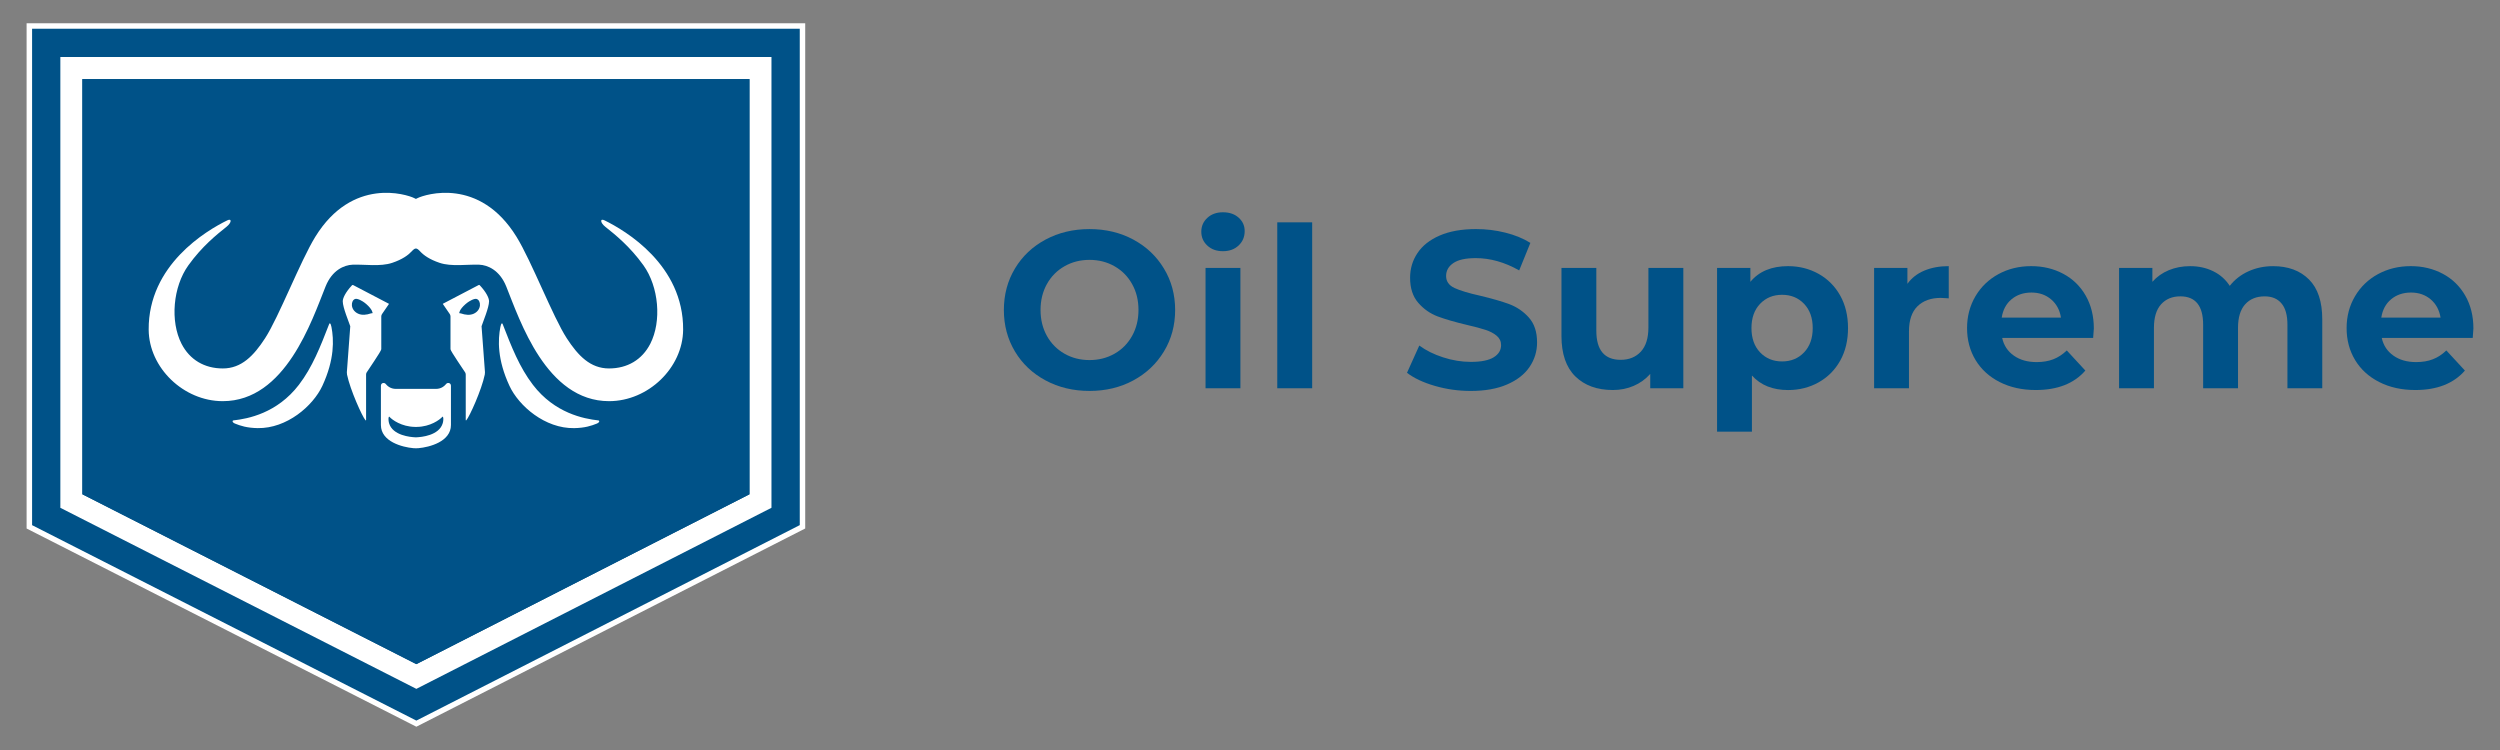<?xml version="1.0" encoding="utf-8"?>
<!-- Generator: Adobe Illustrator 16.0.0, SVG Export Plug-In . SVG Version: 6.00 Build 0)  -->
<!DOCTYPE svg PUBLIC "-//W3C//DTD SVG 1.1//EN" "http://www.w3.org/Graphics/SVG/1.1/DTD/svg11.dtd">
<svg version="1.1" id="Layer_1" xmlns="http://www.w3.org/2000/svg" xmlns:xlink="http://www.w3.org/1999/xlink" x="0px" y="0px"
	 width="235px" height="70.5px" viewBox="0 0 235 70.5" enable-background="new 0 0 235 70.5" xml:space="preserve">
<rect x="0" y="0" width="235" height="70.5" fill="#808080" stroke="none"/>
<g>
	<g>
		<path fill="#005288" d="M98.283,35.759c-1.227-0.658-2.185-1.563-2.88-2.723
			c-0.69-1.155-1.039-2.454-1.039-3.896s0.348-2.744,1.039-3.897
			c0.695-1.158,1.653-2.064,2.88-2.723c1.228-0.657,2.604-0.986,4.131-0.986
			c1.523,0,2.9,0.329,4.117,0.986c1.223,0.658,2.181,1.564,2.879,2.723
			c0.703,1.154,1.053,2.456,1.053,3.897c0,1.443-0.35,2.741-1.053,3.896
			c-0.699,1.158-1.657,2.064-2.879,2.723c-1.217,0.658-2.594,0.989-4.117,0.989
			C100.888,36.748,99.511,36.417,98.283,35.759z M104.768,33.247
			c0.7-0.399,1.25-0.956,1.648-1.671c0.401-0.714,0.601-1.526,0.601-2.438
			c0-0.91-0.198-1.725-0.601-2.438c-0.398-0.714-0.948-1.271-1.648-1.67
			c-0.702-0.401-1.484-0.602-2.354-0.602s-1.654,0.2-2.354,0.602
			c-0.701,0.399-1.252,0.956-1.651,1.67c-0.397,0.714-0.598,1.527-0.598,2.438
			c0,0.91,0.2,1.724,0.598,2.438c0.399,0.715,0.95,1.271,1.651,1.671
			c0.699,0.398,1.484,0.6,2.354,0.6S104.065,33.646,104.768,33.247z"/>
		<path fill="#005288" d="M113.49,23.085c-0.38-0.35-0.568-0.784-0.568-1.302
			c0-0.519,0.188-0.953,0.568-1.303c0.378-0.35,0.864-0.526,1.47-0.526
			c0.603,0,1.094,0.168,1.471,0.505C116.809,20.795,117,21.215,117,21.717
			c0,0.549-0.191,1-0.569,1.357c-0.377,0.357-0.868,0.538-1.471,0.538
			C114.354,23.613,113.868,23.437,113.49,23.085z M113.321,25.188h3.277v11.309
			h-3.277V25.188z"/>
		<path fill="#005288" d="M120.063,20.9h3.281v15.597h-3.281V20.9z"/>
		<path fill="#005288" d="M134.873,36.273c-1.088-0.315-1.96-0.727-2.615-1.229
			l1.155-2.563c0.628,0.462,1.377,0.833,2.247,1.113
			c0.865,0.281,1.735,0.423,2.604,0.423c0.967,0,1.684-0.146,2.145-0.433
			c0.465-0.289,0.693-0.67,0.693-1.144c0-0.353-0.137-0.644-0.409-0.875
			c-0.272-0.23-0.624-0.415-1.053-0.557c-0.427-0.14-1.004-0.296-1.731-0.462
			c-1.121-0.266-2.037-0.531-2.755-0.797c-0.71-0.267-1.324-0.694-1.837-1.283
			c-0.511-0.589-0.768-1.372-0.768-2.354c0-0.855,0.229-1.629,0.693-2.322
			c0.463-0.695,1.158-1.245,2.09-1.65c0.932-0.404,2.07-0.607,3.416-0.607
			c0.938,0,1.854,0.109,2.754,0.336c0.895,0.222,1.682,0.545,2.353,0.964
			l-1.051,2.586c-1.357-0.769-2.718-1.155-4.077-1.155
			c-0.953,0-1.657,0.153-2.109,0.463c-0.455,0.307-0.684,0.715-0.684,1.218
			c0,0.504,0.264,0.88,0.786,1.125c0.526,0.245,1.327,0.486,2.407,0.727
			c1.119,0.265,2.037,0.532,2.754,0.796c0.714,0.271,1.326,0.688,1.837,1.263
			c0.512,0.575,0.767,1.351,0.767,2.332c0,0.842-0.234,1.606-0.704,2.301
			s-1.175,1.243-2.11,1.649c-0.939,0.407-2.08,0.611-3.426,0.611
			C137.082,36.748,135.957,36.589,134.873,36.273z"/>
		<path fill="#005288" d="M158.233,25.188v11.309h-3.11v-1.349
			c-0.437,0.492-0.955,0.867-1.558,1.125c-0.603,0.26-1.252,0.389-1.953,0.389
			c-1.485,0-2.663-0.428-3.532-1.281c-0.869-0.854-1.302-2.124-1.302-3.805v-6.388
			h3.277v5.906c0,1.818,0.766,2.73,2.292,2.73c0.781,0,1.414-0.256,1.891-0.767
			c0.477-0.515,0.713-1.273,0.713-2.283V25.188h3.282V25.188z"/>
		<path fill="#005288" d="M170.951,25.744c0.861,0.484,1.537,1.162,2.029,2.039
			c0.489,0.877,0.734,1.896,0.734,3.058c0,1.163-0.245,2.183-0.734,3.059
			c-0.492,0.877-1.168,1.556-2.029,2.04c-0.859,0.482-1.817,0.725-2.867,0.725
			c-1.443,0-2.578-0.454-3.403-1.366v5.276h-3.277V25.188h3.132v1.303
			c0.811-0.982,1.991-1.474,3.549-1.474
			C169.133,25.019,170.09,25.262,170.951,25.744z M169.584,33.122
			c0.541-0.569,0.812-1.328,0.812-2.282c0-0.951-0.271-1.712-0.812-2.279
			c-0.539-0.566-1.229-0.85-2.068-0.85s-1.528,0.283-2.07,0.85
			c-0.539,0.567-0.808,1.328-0.808,2.279c0,0.954,0.269,1.713,0.808,2.282
			c0.542,0.567,1.23,0.853,2.07,0.853S169.045,33.689,169.584,33.122z"/>
		<path fill="#005288" d="M180.881,25.44c0.666-0.281,1.434-0.423,2.301-0.423v3.028
			c-0.365-0.027-0.607-0.043-0.735-0.043c-0.938,0-1.671,0.263-2.206,0.79
			c-0.533,0.524-0.798,1.312-0.798,2.365v5.339h-3.278V25.188h3.131v1.492
			C179.687,26.133,180.217,25.718,180.881,25.44z"/>
		<path fill="#005288" d="M196.756,31.764h-8.551c0.151,0.702,0.518,1.257,1.092,1.662
			c0.576,0.408,1.289,0.611,2.145,0.611c0.588,0,1.112-0.089,1.566-0.264
			c0.451-0.174,0.878-0.452,1.27-0.831l1.745,1.891
			c-1.065,1.223-2.619,1.829-4.666,1.829c-1.272,0-2.401-0.248-3.384-0.747
			c-0.98-0.497-1.736-1.188-2.27-2.068c-0.533-0.884-0.8-1.885-0.8-3.007
			c0-1.105,0.265-2.102,0.789-2.994c0.526-0.889,1.249-1.583,2.164-2.08
			c0.916-0.499,1.942-0.749,3.08-0.749c1.104,0,2.106,0.24,3.004,0.717
			c0.896,0.476,1.601,1.16,2.112,2.048c0.51,0.891,0.769,1.923,0.769,3.1
			C196.822,30.926,196.8,31.221,196.756,31.764z M189.086,28.13
			c-0.502,0.419-0.812,0.995-0.924,1.724h5.568
			c-0.113-0.715-0.421-1.285-0.926-1.713c-0.503-0.429-1.12-0.642-1.85-0.642
			C190.213,27.5,189.593,27.711,189.086,28.13z"/>
		<path fill="#005288" d="M217.045,26.269c0.834,0.836,1.248,2.085,1.248,3.753v6.476
			h-3.274v-5.971c0-0.896-0.185-1.566-0.56-2.007
			c-0.369-0.443-0.898-0.662-1.584-0.662c-0.771,0-1.383,0.249-1.83,0.747
			c-0.447,0.496-0.672,1.233-0.672,2.215v5.677h-3.278v-5.971
			c0-1.778-0.716-2.669-2.144-2.669c-0.758,0-1.358,0.249-1.808,0.747
			c-0.449,0.496-0.673,1.233-0.673,2.215v5.677h-3.278V25.188h3.132v1.303
			c0.42-0.477,0.936-0.841,1.545-1.094c0.607-0.252,1.275-0.379,2.004-0.379
			c0.801,0,1.522,0.161,2.168,0.477c0.645,0.313,1.164,0.773,1.555,1.376
			c0.463-0.59,1.047-1.046,1.757-1.368c0.705-0.32,1.479-0.484,2.319-0.484
			C215.088,25.019,216.211,25.438,217.045,26.269z"/>
		<path fill="#005288" d="M232.437,31.764h-8.551c0.151,0.702,0.518,1.257,1.091,1.662
			c0.575,0.408,1.288,0.611,2.146,0.611c0.586,0,1.108-0.089,1.562-0.264
			c0.459-0.174,0.88-0.452,1.271-0.831l1.746,1.891
			c-1.065,1.223-2.621,1.829-4.664,1.829c-1.275,0-2.402-0.248-3.385-0.747
			c-0.982-0.497-1.74-1.188-2.271-2.068c-0.534-0.884-0.8-1.885-0.8-3.007
			c0-1.105,0.263-2.102,0.791-2.994c0.522-0.889,1.246-1.583,2.16-2.08
			c0.92-0.499,1.945-0.749,3.082-0.749c1.106,0,2.106,0.24,3.004,0.717
			c0.896,0.476,1.6,1.16,2.112,2.048C232.244,28.672,232.5,29.704,232.5,30.881
			C232.5,30.926,232.479,31.221,232.437,31.764z M224.767,28.13
			c-0.504,0.419-0.812,0.995-0.925,1.724h5.57
			c-0.117-0.715-0.424-1.285-0.927-1.713c-0.504-0.429-1.122-0.642-1.85-0.642
			C225.895,27.5,225.271,27.711,224.767,28.13z"/>
	</g>
	<g>
		<polygon fill="#FFFFFF" points="2.5,2.188 2.5,49.68 39.137,68.312 75.69,49.678 75.69,2.188 		"/>
		<polygon fill="#005288" points="75.178,49.361 39.137,67.736 3.016,49.365 3.016,2.701 
			75.178,2.701 		"/>
		<path fill="#FFFFFF" d="M5.673,5.361V47.734l33.464,17.019l33.381-17.021V5.361H5.673z
			 M70.447,46.463L39.136,62.428L7.746,46.463V7.433h62.701V46.463z"/>
		<polygon fill="#005288" points="70.447,46.463 39.136,62.428 7.746,46.463 7.746,7.433 
			70.447,7.433 		"/>
		<g>
			<path fill="#FFFFFF" d="M31.157,30.737c0.229,1.186,0.3,3.042-0.854,5.531
				c-0.883,1.896-3.344,4.021-6.084,3.975h-0.001
				c-1.009-0.018-1.616-0.218-2.127-0.426c-0.278-0.113-0.272-0.287-0.139-0.302
				c1.351-0.148,4.096-0.67,6.144-3.343c1.271-1.66,2.016-3.578,2.845-5.71
				C30.978,30.355,31.08,30.334,31.157,30.737z M34.463,35.014
				c-0.057,0.1-0.051,0.211-0.051,0.211v4.257c0,0-0.006,0.074-0.061,0.015
				c-0.292-0.325-1.435-2.849-1.73-4.285c-0.011-0.057-0.02-0.18-0.017-0.221
				c0.113-1.575,0.321-4.323,0.321-4.323c-0.133-0.414-0.706-1.761-0.706-2.345
				c0-0.294,0.246-0.837,0.862-1.5c0.037-0.038,0.07-0.05,0.107-0.031
				c0.354,0.182,3.119,1.632,3.363,1.76c0.012,0.007,0.009,0.021,0.006,0.025
				c-0.23,0.326-0.494,0.723-0.646,0.942c-0.041,0.057-0.069,0.136-0.071,0.216
				c0,0.636,0,2.857,0,3.093C35.844,33.005,34.545,34.864,34.463,35.014z M34.876,29.456
				c0.028-0.009,0.113-0.007,0.145-0.02c0.015-0.004,0.003-0.333-0.585-0.849
				C34.193,28.375,33.959,28.25,33.848,28.198c-0.178-0.083-0.352-0.13-0.454-0.099
				c-0.425,0.122-0.507,1.028,0.268,1.385
				C34.018,29.647,34.431,29.609,34.876,29.456z M56.24,39.517
				c-1.352-0.148-4.097-0.67-6.144-3.343c-1.271-1.66-2.017-3.578-2.845-5.71
				c-0.038-0.107-0.138-0.129-0.216,0.274c-0.231,1.186-0.303,3.042,0.854,5.531
				c0.881,1.896,3.343,4.021,6.083,3.975l0,0c1.012-0.018,1.615-0.218,2.127-0.426
				C56.379,39.704,56.375,39.53,56.24,39.517z M56.82,20.71
				c-0.426-0.209-0.417,0.211,0.075,0.604c0.92,0.732,2.311,1.844,3.589,3.625
				c1.445,2.017,1.729,5.259,0.641,7.38c-0.768,1.493-2.146,2.315-3.879,2.315
				c-1.749,0-2.902-1.192-3.969-2.835c-1.296-1.991-3.318-7.264-4.726-9.542
				c-3.483-5.645-8.583-3.983-9.292-3.639l-0.164,0.08l-0.163-0.08
				c-0.708-0.345-5.808-2.006-9.293,3.639c-1.404,2.277-3.429,7.551-4.724,9.542
				c-1.067,1.643-2.219,2.835-3.968,2.835c-1.735,0-3.113-0.822-3.881-2.315
				c-1.088-2.121-0.808-5.363,0.643-7.38c1.277-1.781,2.668-2.892,3.587-3.625
				c0.493-0.393,0.502-0.813,0.076-0.604c-1.982,0.968-7.438,4.201-7.396,10.282
				c0.025,3.579,3.279,6.717,6.962,6.717c5.9,0,8.381-7.592,9.665-10.78
				c0.621-1.545,1.747-2.016,2.543-2.048c1.107-0.043,2.602,0.204,3.721-0.174
				c0.955-0.321,1.505-0.727,1.818-1.066c0.347-0.374,0.474-0.374,0.817-0.001
				c0.314,0.34,0.864,0.746,1.821,1.067c1.119,0.378,2.611,0.131,3.721,0.174
				c0.794,0.032,1.922,0.503,2.543,2.048c1.283,3.188,3.764,10.78,9.664,10.78
				c3.686,0,6.938-3.139,6.963-6.717C64.258,24.911,58.801,21.678,56.82,20.71z
				 M45.971,28.321c0,0.583-0.571,1.931-0.705,2.345c0,0,0.206,2.748,0.321,4.323
				c0.004,0.041-0.004,0.164-0.018,0.221c-0.293,1.438-1.438,3.96-1.73,4.285
				c-0.054,0.061-0.06-0.015-0.06-0.015v-4.257c0,0,0.004-0.111-0.052-0.211
				c-0.084-0.149-1.381-2.009-1.381-2.186c0-0.235,0-2.457,0-3.093
				c-0.001-0.08-0.03-0.159-0.071-0.216c-0.151-0.22-0.416-0.617-0.646-0.942
				c-0.002-0.005-0.005-0.019,0.006-0.025C41.88,28.423,44.645,26.973,45,26.791
				c0.037-0.02,0.073-0.007,0.106,0.031C45.724,27.484,45.971,28.027,45.971,28.321z
				 M44.798,28.101c-0.104-0.032-0.275,0.016-0.452,0.099
				c-0.112,0.052-0.347,0.177-0.589,0.39c-0.589,0.516-0.601,0.845-0.583,0.849
				c0.028,0.013,0.113,0.01,0.141,0.02c0.446,0.153,0.859,0.191,1.219,0.029
				C45.306,29.129,45.223,28.223,44.798,28.101z M42.389,36.267
				c0,0.021,0.001,1.658,0,3.683c0,1.57-2.036,2.088-3.05,2.178
				c-0.006,0.002-0.123,0.01-0.238,0.01c-0.121,0-0.241-0.008-0.249-0.01
				c-1.013-0.09-3.047-0.605-3.047-2.178c-0.004-2.023,0-3.661,0-3.683
				c0-0.297,0.322-0.323,0.437-0.19c0.151,0.174,0.43,0.479,0.986,0.479
				c0.743,0,1.815-0.001,1.868-0.001c0.055,0,1.128,0.001,1.869,0.001
				c0.557,0,0.835-0.305,0.987-0.479C42.063,35.942,42.389,35.97,42.389,36.267z
				 M41.648,39.203c-0.016-0.037-0.042-0.053-0.068-0.021
				c-0.242,0.275-1.129,0.93-2.395,0.947c-0.033,0.001-0.148,0.001-0.184,0
				c-1.262-0.021-2.148-0.672-2.39-0.947c-0.025-0.031-0.055-0.017-0.068,0.021
				c-0.053,0.127-0.016,0.422,0.026,0.571c0.338,1.172,2.031,1.315,2.473,1.333
				c0.025,0,0.079,0,0.104,0c0.44-0.018,2.138-0.161,2.474-1.333
				C41.664,39.625,41.702,39.33,41.648,39.203z"/>
		</g>
	</g>
</g>
</svg>
